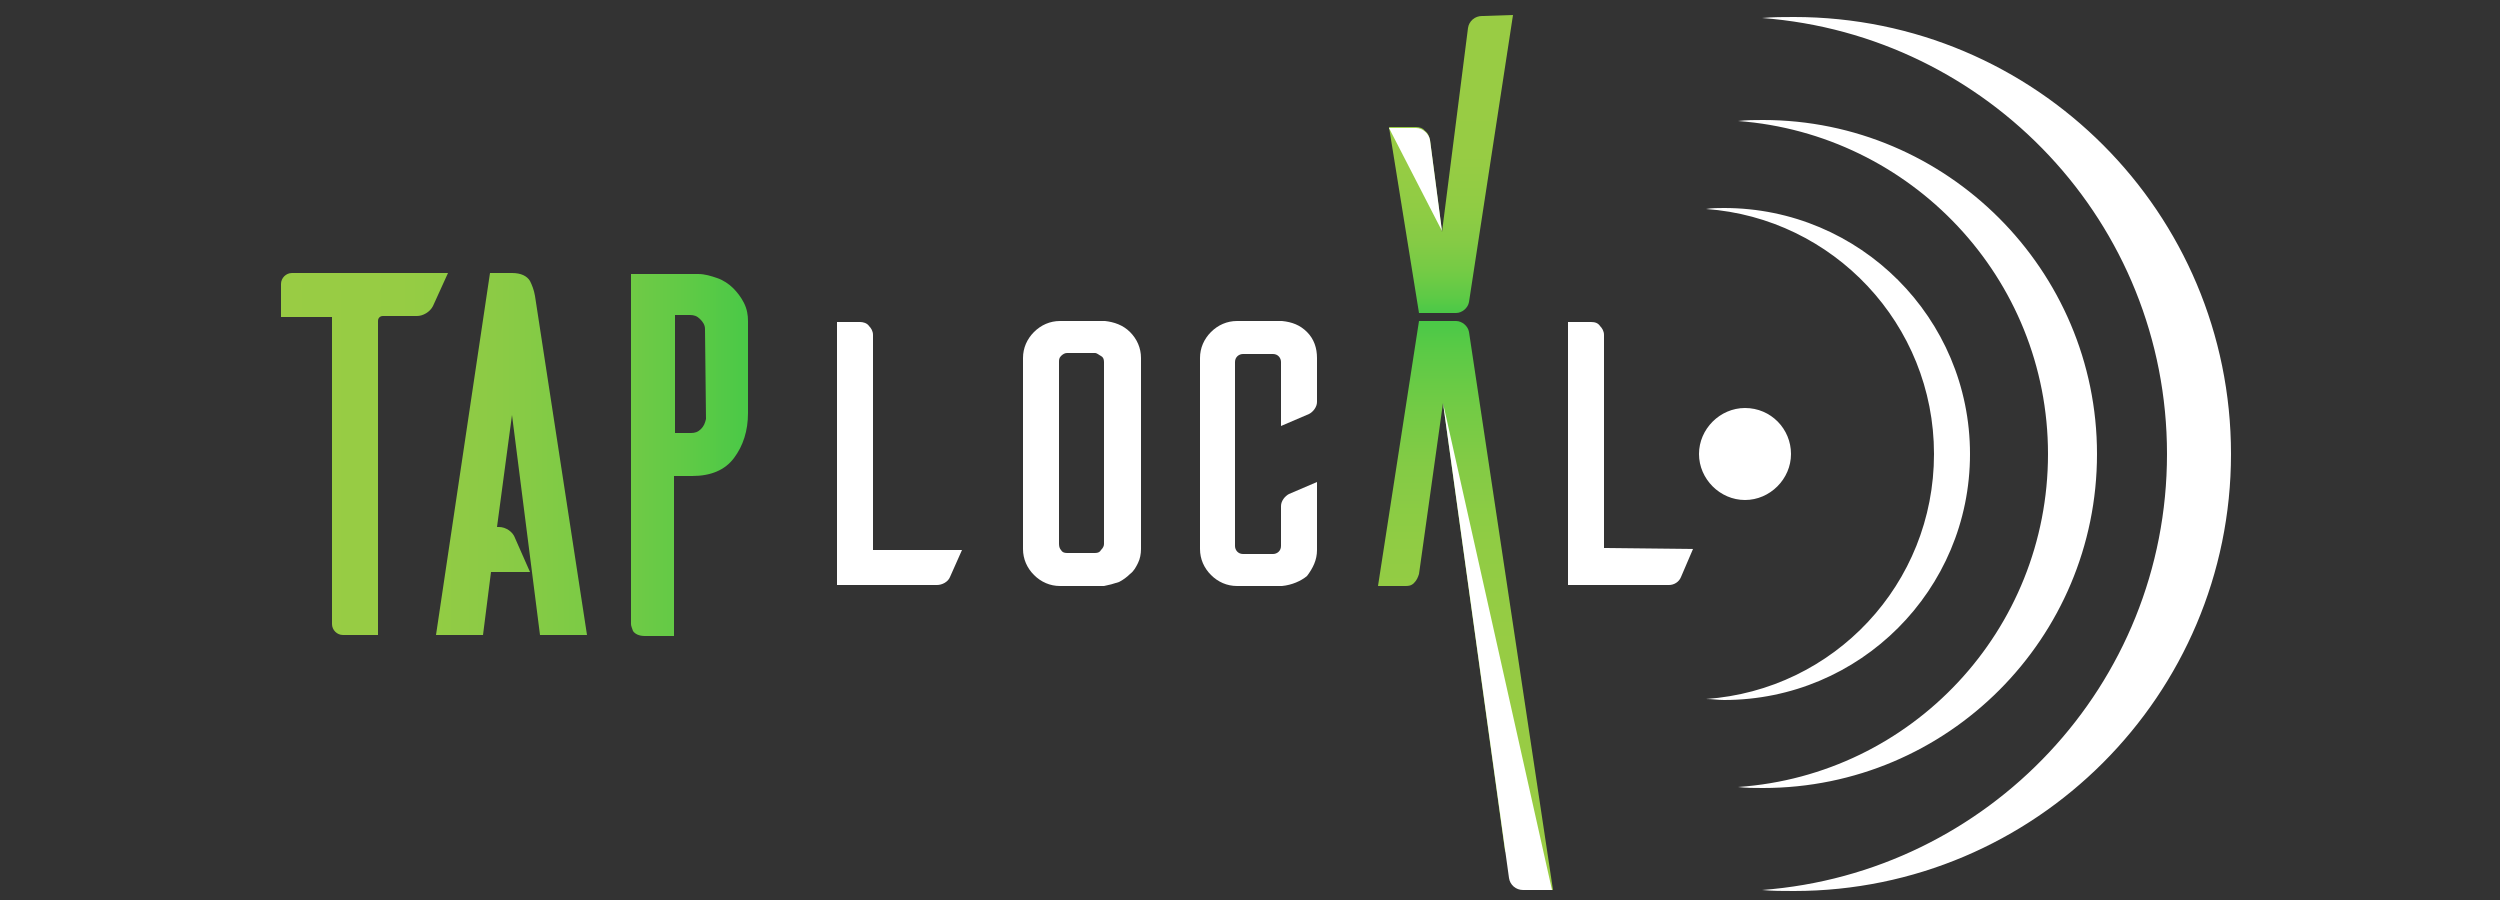 <?xml version="1.0" encoding="utf-8"?>
<!-- Generator: Adobe Illustrator 28.3.0, SVG Export Plug-In . SVG Version: 6.00 Build 0)  -->
<svg version="1.1" id="Layer_1" xmlns="http://www.w3.org/2000/svg" xmlns:xlink="http://www.w3.org/1999/xlink" x="0px" y="0px"
	 viewBox="0 0 250 90" style="enable-background:new 0 0 250 90;" xml:space="preserve">
<rect x="0" y="0" width="250" height="90" fill="#333333" stroke="none"/>
<style type="text/css">
	.st0{fill:#FFFFFF;}
	.st1{fill:url(#XMLID_00000051372835970522360620000007005746709848660864_);}
	.st2{fill:url(#XMLID_00000073679023206033158280000011992669502595627676_);}
	.st3{fill:url(#XMLID_00000052090307682883063440000007951924494207816118_);}
</style>
<g id="XMLID_23_">
	<g id="XMLID_34_">
		<path id="XMLID_35_" class="st0" d="M93.7,58.5h-10V32.2H86c0.3,0,0.7,0.1,0.9,0.4c0.2,0.2,0.4,0.5,0.4,0.9V55h8.9L95,57.7
			C94.8,58.2,94.2,58.5,93.7,58.5z"/>
	</g>
	<g id="XMLID_31_">
		<path id="XMLID_32_" class="st0" d="M166.9,58.5h-10.1V32.2h2.3c0.4,0,0.7,0.1,0.9,0.4c0.2,0.2,0.4,0.5,0.4,0.9v21.3l8.9,0.1
			l-1.2,2.8C167.9,58.2,167.4,58.5,166.9,58.5z"/>
	</g>
	<g id="XMLID_27_">
		<path id="XMLID_28_" class="st0" d="M110.4,58.6H106c-1,0-1.9-0.4-2.6-1.1c-0.7-0.7-1.1-1.6-1.1-2.6V35.8c0-1,0.4-1.9,1.1-2.6
			c0.7-0.7,1.6-1.1,2.6-1.1h4.5c0.9,0.1,1.8,0.4,2.5,1.1l0,0c0.7,0.7,1.1,1.6,1.1,2.6v19.1c0,0.5-0.1,1-0.3,1.4
			c-0.2,0.4-0.4,0.8-0.8,1.1c-0.3,0.3-0.7,0.6-1.1,0.8C111.3,58.4,110.9,58.5,110.4,58.6L110.4,58.6z M106.7,55.3h2.8
			c0.3,0,0.5-0.1,0.6-0.3l0,0c0.2-0.2,0.3-0.4,0.3-0.6V36.2c0-0.3-0.1-0.5-0.3-0.6s-0.4-0.3-0.6-0.3h-2.8c-0.2,0-0.4,0.1-0.6,0.3
			s-0.2,0.4-0.2,0.6v18.2c0,0.3,0.1,0.5,0.2,0.6C106.2,55.2,106.4,55.3,106.7,55.3z"/>
	</g>
	<g id="XMLID_24_">
		<path id="XMLID_25_" class="st0" d="M128.2,58.6h-4.5c-1,0-1.9-0.4-2.6-1.1c-0.7-0.7-1.1-1.6-1.1-2.6V35.8c0-1,0.4-1.9,1.1-2.6
			c0.7-0.7,1.6-1.1,2.6-1.1h4.5c1,0.1,1.8,0.4,2.5,1.1c0.7,0.7,1,1.6,1,2.6v4.4c0,0.5-0.4,1-0.8,1.2l-2.8,1.2v-6.4
			c0-0.4-0.3-0.8-0.8-0.8h-3c-0.4,0-0.8,0.3-0.8,0.8v18.4c0,0.4,0.3,0.8,0.8,0.8h3c0.4,0,0.8-0.3,0.8-0.8v-4c0-0.5,0.4-1,0.8-1.2
			l2.8-1.2V55c0,1-0.4,1.8-1,2.6C130.1,58.1,129.2,58.5,128.2,58.6L128.2,58.6z"/>
	</g>
</g>
<path id="XMLID_18_" class="st0" d="M223.1,45.4c0,24.1-19.6,43.7-43.7,43.7c-1.1,0-2.2,0-3.2-0.1c22.6-1.7,40.5-20.5,40.5-43.6
	S198.8,3.5,176.2,1.8c1.1-0.1,2.1-0.1,3.2-0.1C203.6,1.7,223.1,21.3,223.1,45.4z M176.3,12c-0.8,0-1.6,0-2.5,0.1
	c17.3,1.3,31,15.7,31,33.3s-13.6,32.1-31,33.3c0.8,0.1,1.6,0.1,2.5,0.1c18.5,0,33.4-15,33.4-33.4S194.7,12,176.3,12z M172.4,20.8
	c-0.6,0-1.2,0-1.8,0.1c12.7,0.9,22.8,11.5,22.8,24.5s-10,23.6-22.8,24.5c0.6,0,1.2,0.1,1.8,0.1C186,70,197,59,197,45.4
	S186,20.8,172.4,20.8z M174.5,40.8c-2.5,0-4.6,2.1-4.6,4.6s2.1,4.6,4.6,4.6s4.6-2.1,4.6-4.6S177.1,40.8,174.5,40.8z"/>
<linearGradient id="XMLID_00000044175975697661217360000007639104428231329439_" gradientUnits="userSpaceOnUse" x1="146.55" y1="397" x2="146.55" y2="340.1" gradientTransform="matrix(1 0 0 1 0 -308)">
	<stop  offset="0" style="stop-color:#99CC44"/>
	<stop  offset="0.433" style="stop-color:#97CC44"/>
	<stop  offset="0.612" style="stop-color:#90CC44"/>
	<stop  offset="0.743" style="stop-color:#84CB45"/>
	<stop  offset="0.851" style="stop-color:#72CB45"/>
	<stop  offset="0.944" style="stop-color:#5CCA46"/>
	<stop  offset="1" style="stop-color:#4AC947"/>
</linearGradient>
<path id="XMLID_17_" style="fill:url(#XMLID_00000044175975697661217360000007639104428231329439_);" d="M137.8,58.6l4.1-26.5h3.7
	c0.6,0,1.2,0.5,1.3,1.1l8.4,55.8h-2.2l-2.6-3.9l-6.2-44.8l-2.4,17.1c-0.1,0.3-0.2,0.6-0.5,0.9s-0.6,0.3-0.9,0.3L137.8,58.6z"/>
<linearGradient id="XMLID_00000029766593077405117400000005631293304680925331_" gradientUnits="userSpaceOnUse" x1="145.1" y1="309.54" x2="145.1" y2="339.34" gradientTransform="matrix(1 0 0 1 0 -308)">
	<stop  offset="0" style="stop-color:#99CC44"/>
	<stop  offset="0.471" style="stop-color:#97CC44"/>
	<stop  offset="0.641" style="stop-color:#90CC44"/>
	<stop  offset="0.762" style="stop-color:#85CB45"/>
	<stop  offset="0.86" style="stop-color:#74CB45"/>
	<stop  offset="0.943" style="stop-color:#5ECA46"/>
	<stop  offset="1" style="stop-color:#4AC947"/>
</linearGradient>
<path id="XMLID_16_" style="fill:url(#XMLID_00000029766593077405117400000005631293304680925331_);" d="M151.3,1.5l-4.4,28.7
	c-0.1,0.6-0.7,1.1-1.3,1.1h-3.7l-3-18.6h2.7c0.3,0,0.7,0.1,0.9,0.4c0.3,0.2,0.4,0.5,0.5,0.9l1.2,9.2l2.6-20.4
	c0.1-0.7,0.7-1.2,1.4-1.2L151.3,1.5L151.3,1.5z"/>
<path id="XMLID_15_" class="st0" d="M144.3,40.3l6.6,47.5c0.1,0.7,0.7,1.2,1.4,1.2h2.9L144.3,40.3z"/>
<path id="XMLID_14_" class="st0" d="M138.9,12.8h2.7c0.7,0,1.3,0.6,1.4,1.2l1.2,9.1L138.9,12.8z"/>
<linearGradient id="XMLID_00000053547189842169386870000000269634110730131387_" gradientUnits="userSpaceOnUse" x1="28.2" y1="353.45" x2="74.841" y2="353.45" gradientTransform="matrix(1 0 0 1 0 -308)">
	<stop  offset="0" style="stop-color:#99CC44"/>
	<stop  offset="0.255" style="stop-color:#96CC44"/>
	<stop  offset="0.469" style="stop-color:#8BCB45"/>
	<stop  offset="0.669" style="stop-color:#7ACB45"/>
	<stop  offset="0.859" style="stop-color:#61CA46"/>
	<stop  offset="1" style="stop-color:#4AC947"/>
</linearGradient>
<path id="XMLID_2_" style="fill:url(#XMLID_00000053547189842169386870000000269634110730131387_);" d="M37.8,63.5h-3.5
	c-0.6,0-1.1-0.5-1.1-1.1V31.7h-5.1v-3.3c0-0.6,0.5-1.1,1.1-1.1h15.6l-1.5,3.3c-0.3,0.6-1,1-1.6,1h-3.4c-0.3,0-0.5,0.2-0.5,0.5
	L37.8,63.5z M58.7,63.5H54l-2.8-22l-1.5,11.2h0.2c0.7,0,1.4,0.5,1.6,1.1l1.5,3.4h-3.9l-0.8,6.3h-4.7L49,27.3h2.2
	c0.9,0,1.5,0.3,1.8,0.8l0,0c0.2,0.4,0.4,0.9,0.5,1.5L58.7,63.5z M74.4,30.3c-0.3-0.6-0.7-1.1-1.1-1.5s-1-0.8-1.6-1s-1.2-0.4-1.9-0.4
	h-6.7v35c0,0.2,0.1,0.4,0.2,0.7c0.2,0.3,0.6,0.5,1.2,0.5h2.9v-16h1.8c1.9,0,3.3-0.6,4.2-1.8c0.9-1.2,1.4-2.7,1.4-4.5v-9.2
	C74.8,31.5,74.7,30.9,74.4,30.3z M70.6,41.9c-0.1,0.4-0.2,0.7-0.5,1s-0.6,0.4-1,0.4h-1.6V31.5H69c0.4,0,0.7,0.1,1,0.4
	c0.3,0.3,0.5,0.6,0.5,1L70.6,41.9L70.6,41.9z"/>
</svg>
